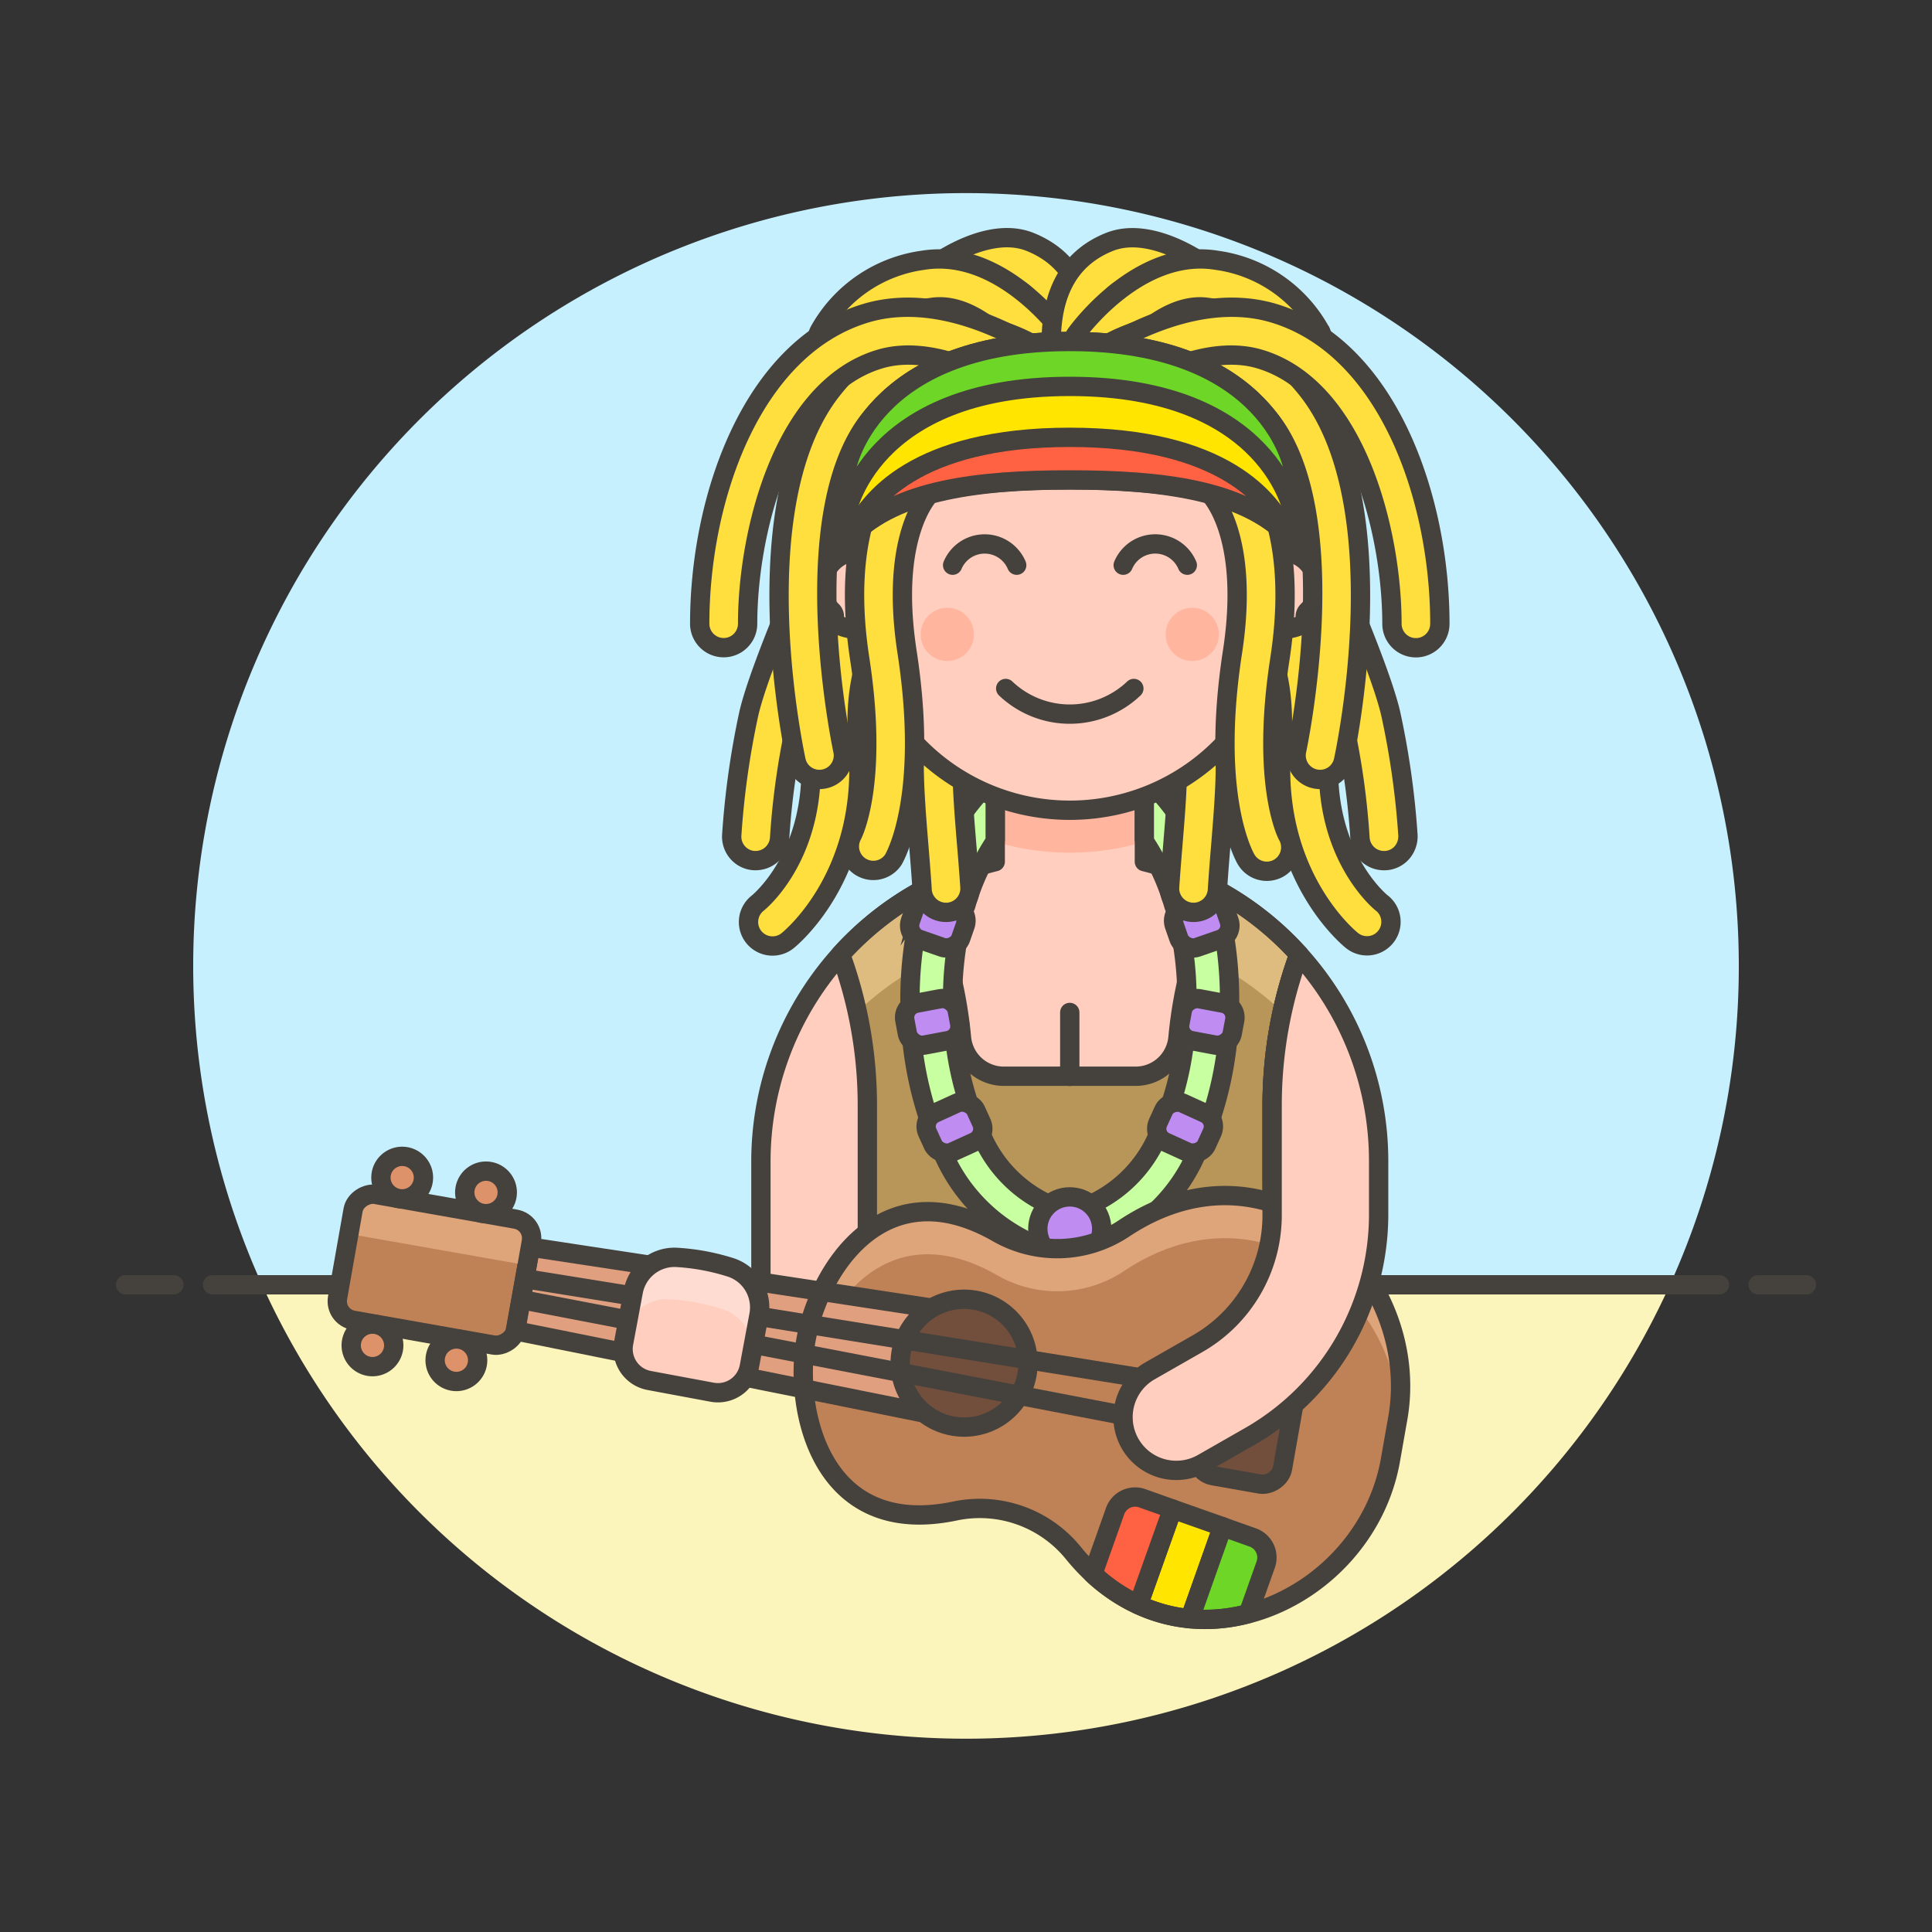 <svg xmlns="http://www.w3.org/2000/svg" viewBox="0 0 100 100"><rect x="0" y="0" width="100" height="100" fill="#333333" stroke="none"/><g class="nc-icon-wrapper"><defs/><path class="a" d="M90 50a40 40 0 1 0-76.436 16.5h72.872A39.844 39.844 0 0 0 90 50z" style="" fill="#c7f0ff"/><path class="b" d="M13.564 66.5a40 40 0 0 0 72.872 0z" style="" fill="#fcf5bb"/><g><path class="c" d="M11 66.5h78" fill="none" stroke="#45413c" stroke-linecap="round" stroke-linejoin="round"/><path class="c" d="M6.5 66.5H9" fill="none" stroke="#45413c" stroke-linecap="round" stroke-linejoin="round"/><path class="c" d="M91 66.5h2.5" fill="none" stroke="#45413c" stroke-linecap="round" stroke-linejoin="round"/></g><g><path class="d" d="M65.845 57.175a22.722 22.722 0 0 1 1.388-7.775 15.976 15.976 0 0 0-8-4.8v-4.324h-7.72V44.6a15.993 15.993 0 0 0-12.128 15.521v8.269h24.138c2.616-2.543 2.322-5.408 2.322-7.719z" style="" fill="#ffcebf"/><path class="e" d="M51.513 43.568a13.412 13.412 0 0 0 7.717 0v-3.294h-7.717z" style="" fill="#ffb59e"/><path class="f" d="M63.056 46.1a22.724 22.724 0 0 0-2.083 7.6 2.2 2.2 0 0 1-2.2 2.006h-6.807a2.2 2.2 0 0 1-2.2-2.006 22.724 22.724 0 0 0-2.083-7.6 16.032 16.032 0 0 0-4.176 3.3 22.711 22.711 0 0 1 1.387 7.77v11.22h20.951V57.173a22.711 22.711 0 0 1 1.387-7.77 16.032 16.032 0 0 0-4.176-3.303z" style="" fill="#b89558"/><path class="g" d="M66.368 52.377a23.28 23.28 0 0 1 .864-2.974 16.032 16.032 0 0 0-4.176-3.3 23.734 23.734 0 0 0-1.24 3.246 16.008 16.008 0 0 1 4.552 3.028z" style="" fill="#debb7e"/><path class="g" d="M48.927 49.346a23.734 23.734 0 0 0-1.24-3.246 16.032 16.032 0 0 0-4.176 3.3 23.28 23.28 0 0 1 .864 2.974 16.008 16.008 0 0 1 4.552-3.028z" style="" fill="#debb7e"/><path class="c" d="M63.056 46.1a22.724 22.724 0 0 0-2.083 7.6 2.2 2.2 0 0 1-2.2 2.006h-6.807a2.2 2.2 0 0 1-2.2-2.006 22.724 22.724 0 0 0-2.083-7.6 16.032 16.032 0 0 0-4.176 3.3 22.711 22.711 0 0 1 1.387 7.77v11.22h20.951V57.173a22.711 22.711 0 0 1 1.387-7.77 16.032 16.032 0 0 0-4.176-3.303z" fill="none" stroke="#45413c" stroke-linecap="round" stroke-linejoin="round"/><path class="c" d="M65.845 57.175a22.722 22.722 0 0 1 1.388-7.775 15.976 15.976 0 0 0-8-4.8v-4.324h-7.72V44.6a15.993 15.993 0 0 0-12.128 15.521v8.269h24.138c2.616-2.543 2.322-5.408 2.322-7.719z" fill="none" stroke="#45413c" stroke-linecap="round" stroke-linejoin="round"/><path class="c" d="M55.371 52.404v3.307" fill="none" stroke="#45413c" stroke-linecap="round" stroke-linejoin="round"/><path class="h" d="M53.717 64.388a1.1 1.1 0 0 0 .4-2.129 6.871 6.871 0 0 1-3.335-3.549 1.1 1.1 0 1 0-1.981.967 9.021 9.021 0 0 0 4.513 4.636 1.091 1.091 0 0 0 .403.075z" stroke="#45413c" fill="#c8ffa1" stroke-miterlimit="10"/><path class="h" d="M49.116 58.642a1.089 1.089 0 0 0 .354-.058 1.1 1.1 0 0 0 .69-1.4 16.269 16.269 0 0 1-.763-3.614 1.1 1.1 0 0 0-2.2.218 18.487 18.487 0 0 0 .87 4.1 1.1 1.1 0 0 0 1.049.754z" stroke="#45413c" fill="#c8ffa1" stroke-miterlimit="10"/><path class="h" d="M48.205 52.854a1.1 1.1 0 0 0 1.1-1.1 17.973 17.973 0 0 1 .314-3.374 1.1 1.1 0 1 0-2.166-.416 20.21 20.21 0 0 0-.353 3.79 1.1 1.1 0 0 0 1.105 1.1z" stroke="#45413c" fill="#c8ffa1" stroke-miterlimit="10"/><rect class="i" x="46.875" y="51.792" width="2.756" height="2.205" rx=".75" transform="rotate(-10.644 48.25 52.89)" stroke="#45413c" stroke-linecap="round" stroke-linejoin="round" fill="#bf8df2"/><rect class="i" x="48.025" y="57.262" width="2.756" height="2.205" rx=".75" transform="rotate(-24.502 49.404 58.364)" stroke="#45413c" stroke-linecap="round" stroke-linejoin="round" fill="#bf8df2"/><path class="h" d="M47.885 46.2a12.938 12.938 0 0 1 2.827-5.191 1.094 1.094 0 0 1 .8-.34v2.877A11.935 11.935 0 0 0 50 46.828a1.1 1.1 0 1 1-2.113-.631z" stroke="#45413c" fill="#c8ffa1" stroke-miterlimit="10"/><rect class="i" x="47.438" y="46.405" width="2.205" height="2.756" rx=".75" transform="rotate(-70.817 48.541 47.783)" stroke="#45413c" stroke-linecap="round" stroke-linejoin="round" fill="#bf8df2"/><path class="h" d="M57.026 64.388a1.1 1.1 0 0 1-.4-2.129 6.871 6.871 0 0 0 3.335-3.549 1.1 1.1 0 1 1 1.981.967 9.021 9.021 0 0 1-4.513 4.636 1.091 1.091 0 0 1-.403.075z" stroke="#45413c" fill="#c8ffa1" stroke-miterlimit="10"/><path class="h" d="M61.627 58.642a1.089 1.089 0 0 1-.354-.058 1.1 1.1 0 0 1-.69-1.4 16.269 16.269 0 0 0 .763-3.614 1.1 1.1 0 0 1 2.2.218 18.487 18.487 0 0 1-.87 4.1 1.1 1.1 0 0 1-1.049.754z" stroke="#45413c" fill="#c8ffa1" stroke-miterlimit="10"/><path class="h" d="M62.538 52.854a1.1 1.1 0 0 1-1.1-1.1 17.973 17.973 0 0 0-.313-3.374 1.1 1.1 0 1 1 2.166-.416 20.21 20.21 0 0 1 .352 3.79 1.1 1.1 0 0 1-1.105 1.1z" stroke="#45413c" fill="#c8ffa1" stroke-miterlimit="10"/><rect class="i" x="61.387" y="51.516" width="2.205" height="2.756" rx=".75" transform="rotate(-79.352 62.49 52.894)" stroke="#45413c" stroke-linecap="round" stroke-linejoin="round" fill="#bf8df2"/><rect class="i" x="60.237" y="56.986" width="2.205" height="2.756" rx=".75" transform="rotate(-65.496 61.34 58.365)" stroke="#45413c" stroke-linecap="round" stroke-linejoin="round" fill="#bf8df2"/><path class="h" d="M62.858 46.2a12.938 12.938 0 0 0-2.827-5.191 1.094 1.094 0 0 0-.8-.34v2.877a11.935 11.935 0 0 1 1.515 3.285 1.1 1.1 0 0 0 1.056.787 1.119 1.119 0 0 0 .316-.046 1.1 1.1 0 0 0 .74-1.372z" stroke="#45413c" fill="#c8ffa1" stroke-miterlimit="10"/><rect class="i" x="60.824" y="46.681" width="2.756" height="2.205" rx=".75" transform="rotate(-19.183 62.202 47.783)" stroke="#45413c" stroke-linecap="round" stroke-linejoin="round" fill="#bf8df2"/><path class="j" d="M51.358 31.558a1.251 1.251 0 0 0-1.738.23c-2.749 3.591-2.433 7.463-2.067 11.946.061.742.123 1.5.173 2.274a1.239 1.239 0 0 0 1.238 1.216h.026a1.24 1.24 0 0 0 1.216-1.282 125.69 125.69 0 0 0-.175-2.275c-.337-4.088-.628-7.617 1.557-10.367a1.243 1.243 0 0 0-.23-1.742z" stroke="#45413c" stroke-linejoin="round" fill="#ffdf3d"/><path class="j" d="M61.121 31.786a1.241 1.241 0 1 0-1.962 1.519c2.181 2.745 1.889 6.274 1.552 10.362-.061.74-.123 1.5-.175 2.294a1.241 1.241 0 0 0 1.217 1.263h.026a1.238 1.238 0 0 0 1.237-1.2c.051-.788.113-1.551.174-2.293.366-4.48.682-8.352-2.069-11.945z" stroke="#45413c" stroke-linejoin="round" fill="#ffdf3d"/><path class="j" d="M47.408 29.824a1.239 1.239 0 0 0-1.64-.625c-.181.081-4.418 2.078-3.827 9.649.413 5.307-2.6 7.8-2.724 7.9a1.241 1.241 0 0 0 .564 2.2 1.291 1.291 0 0 0 .206.017 1.241 1.241 0 0 0 .77-.268c.17-.135 4.174-3.4 3.656-10.033-.448-5.765 2.271-7.146 2.38-7.2a1.245 1.245 0 0 0 .615-1.64z" stroke="#45413c" stroke-linejoin="round" fill="#ffdf3d"/><path class="j" d="M71.528 46.747c-.128-.1-3.139-2.592-2.726-7.9.59-7.571-3.646-9.568-3.828-9.649a1.24 1.24 0 0 0-1.031 2.256c.115.056 2.835 1.437 2.386 7.2-.517 6.63 3.486 9.9 3.658 10.034a1.235 1.235 0 0 0 .769.267 1.193 1.193 0 0 0 .206-.017 1.24 1.24 0 0 0 .566-2.194z" stroke="#45413c" stroke-linejoin="round" fill="#ffdf3d"/><path class="k" d="M66.4 28.151V25.4a11.025 11.025 0 0 0-22.05 0v2.756a2.205 2.205 0 0 0 0 4.41c.046 0 .089-.011.135-.014a11.01 11.01 0 0 0 21.779 0c.046 0 .089.014.136.014a2.205 2.205 0 0 0 0-4.41z" stroke="#45413c" stroke-linecap="round" stroke-linejoin="round" fill="#ffcebf"/><circle class="e" cx="49.032" cy="32.836" r="1.378" style="" fill="#ffb59e"/><circle class="e" cx="61.711" cy="32.836" r="1.378" style="" fill="#ffb59e"/><path class="j" d="M72 37.014c-.542-2.5-3.572-9.367-5.331-13.239L65.665 21.6a1.252 1.252 0 0 0-1.647-.6 1.211 1.211 0 0 0-.638.7 1.233 1.233 0 0 0 .038.941l.113.246c.325.7 1.307 2.834 2.387 5.292 0 .006.071.144.074.15a.412.412 0 0 0 .37.23 1.841 1.841 0 0 1 1.694 1.157 1.7 1.7 0 0 1-.376 1.907.413.413 0 0 0-.09.451 42.281 42.281 0 0 1 1.985 5.464 39.042 39.042 0 0 1 .817 5.832 1.245 1.245 0 0 0 1.245 1.176h.063a1.225 1.225 0 0 0 .856-.406 1.291 1.291 0 0 0 .314-.983 42.905 42.905 0 0 0-.87-6.143z" stroke="#45413c" stroke-linejoin="round" fill="#ffdf3d"/><path class="j" d="M47.363 21.7a1.211 1.211 0 0 0-.641-.7 1.251 1.251 0 0 0-1.648.6l-1 2.171c-1.759 3.871-4.789 10.738-5.331 13.238a43.215 43.215 0 0 0-.869 6.23 1.242 1.242 0 0 0 .319.9 1.227 1.227 0 0 0 .857.406h.059a1.246 1.246 0 0 0 1.245-1.185 39.139 39.139 0 0 1 .817-5.822 42.222 42.222 0 0 1 1.985-5.465.413.413 0 0 0-.09-.451 1.7 1.7 0 0 1-.376-1.907 1.84 1.84 0 0 1 1.694-1.157c.157 0 .375-.239.444-.38 1.08-2.458 2.062-4.587 2.387-5.292.059-.127.1-.211.113-.246a1.237 1.237 0 0 0 .035-.94zm-2.916 6.313z" stroke="#45413c" stroke-linejoin="round" fill="#ffdf3d"/><path class="j" d="M48.328 23.777a1.23 1.23 0 0 0-1.725-.183c-.135.109-3.3 2.744-2.1 10.529.994 6.461-.381 9.081-.389 9.1a1.24 1.24 0 0 0 2.123 1.277c.077-.128 1.871-3.223.713-10.749-.95-6.177 1.208-8.216 1.225-8.232a1.249 1.249 0 0 0 .153-1.742z" stroke="#45413c" stroke-linejoin="round" fill="#ffdf3d"/><path class="j" d="M66.639 43.229c-.014-.025-1.389-2.645-.395-9.106 1.2-7.785-1.969-10.42-2.105-10.529a1.229 1.229 0 0 0-1.724.183 1.248 1.248 0 0 0 .148 1.733c.022.02 2.18 2.059 1.23 8.236-1.158 7.526.636 10.621.713 10.749a1.243 1.243 0 0 0 1.7.427 1.242 1.242 0 0 0 .433-1.693z" stroke="#45413c" stroke-linejoin="round" fill="#ffdf3d"/><path class="c" d="M52.055 35.636a4.809 4.809 0 0 0 6.633 0" fill="none" stroke="#45413c" stroke-linecap="round" stroke-linejoin="round"/><path class="c" d="M61.454 29.254a1.8 1.8 0 0 0-3.317 0" fill="none" stroke="#45413c" stroke-linecap="round" stroke-linejoin="round"/><path class="c" d="M52.624 29.254a1.8 1.8 0 0 0-3.316 0" fill="none" stroke="#45413c" stroke-linecap="round" stroke-linejoin="round"/><path class="j" d="M53.314 12.521c-2.122-.852-4.763 1.038-5.056 1.255a1.24 1.24 0 0 0 1.472 2c.728-.532 2.094-1.186 2.663-.949 1.145.457 1.576 1.495 1.442 3.471-.01.146-.017.262-.017.338a1.241 1.241 0 0 0 2.481 0l.01-.169c.209-3.067-.798-5.067-2.995-5.946z" stroke="#45413c" stroke-linejoin="round" fill="#ffdf3d"/><path class="j" d="M55.04 17.283c-.131-.182-3.252-4.471-7.276-3.81a7.258 7.258 0 0 0-5.364 3.679 1.24 1.24 0 0 0 2.244 1.057 4.738 4.738 0 0 1 3.531-2.288c2.486-.433 4.828 2.773 4.851 2.806a1.245 1.245 0 0 0 1.009.517 1.225 1.225 0 0 0 .721-.232 1.24 1.24 0 0 0 .284-1.729z" stroke="#45413c" stroke-linejoin="round" fill="#ffdf3d"/><path class="j" d="M54.207 18.283c-.059-.048-6.02-4.5-11.105 1.854-4.727 5.91-2.015 18.689-1.9 19.23a1.237 1.237 0 0 0 1.476.948 1.24 1.24 0 0 0 .948-1.474c-.026-.122-2.582-12.163 1.41-17.153 3.58-4.473 7.482-1.573 7.645-1.448a1.24 1.24 0 0 0 1.989-1.135 1.224 1.224 0 0 0-.463-.822z" stroke="#45413c" stroke-linejoin="round" fill="#ffdf3d"/><path class="j" d="M55.325 19.191c-.227-.183-5.6-4.451-10.508-2.98-5.91 1.774-8.6 9.574-8.6 16.072a1.24 1.24 0 1 0 2.48 0c0-4.681 1.82-12.191 6.834-13.695 3.588-1.084 8.049 2.386 8.235 2.532a1.24 1.24 0 0 0 1.56-1.929z" stroke="#45413c" stroke-linejoin="round" fill="#ffdf3d"/><path class="j" d="M62.485 13.777c-.293-.218-2.932-2.1-5.056-1.257-2.2.878-3.2 2.879-2.992 5.994l.007.119a1.241 1.241 0 0 0 2.481 0c0-.076-.007-.192-.017-.338-.134-1.976.3-3.014 1.443-3.472.567-.23 1.934.416 2.661.949a1.24 1.24 0 0 0 1.473-2z" stroke="#45413c" stroke-linejoin="round" fill="#ffdf3d"/><path class="j" d="M68.346 17.152a7.258 7.258 0 0 0-5.367-3.679c-4.018-.661-7.145 3.628-7.276 3.81a1.24 1.24 0 0 0 2.016 1.445c.023-.034 2.363-3.232 4.853-2.807A4.741 4.741 0 0 1 66.1 18.2a1.236 1.236 0 0 0 .707.643 1.22 1.22 0 0 0 .943-.047 1.239 1.239 0 0 0 .6-1.649z" stroke="#45413c" stroke-linejoin="round" fill="#ffdf3d"/><path class="j" d="M67.641 20.137c-5.086-6.356-11.047-1.9-11.1-1.857a1.24 1.24 0 0 0-.218 1.741 1.243 1.243 0 0 0 1.735.221c.164-.125 4.067-3.029 7.647 1.446 3.992 4.99 1.436 17.031 1.41 17.152a1.241 1.241 0 0 0 .948 1.475 1.237 1.237 0 0 0 1.476-.948c.117-.541 2.829-13.32-1.898-19.23z" stroke="#45413c" stroke-linejoin="round" fill="#ffdf3d"/><path class="j" d="M65.926 16.211c-4.91-1.471-10.282 2.8-10.509 2.981a1.24 1.24 0 0 0 1.559 1.929c.189-.147 4.646-3.616 8.237-2.533 5.014 1.5 6.834 9.014 6.834 13.7a1.24 1.24 0 1 0 2.48 0c0-6.503-2.691-14.303-8.601-16.077z" stroke="#45413c" stroke-linejoin="round" fill="#ffdf3d"/><circle class="i" cx="55.371" cy="63.604" r="1.654" stroke="#45413c" stroke-linecap="round" stroke-linejoin="round" fill="#bf8df2"/><path class="l" d="M66.948 24.29s-1.1-6.615-11.577-6.615S43.8 24.29 43.8 24.29v3.735c2.25-2.552 6.583-3.184 11.576-3.184s9.327.632 11.577 3.184z" stroke="#45413c" stroke-linejoin="round" fill="#ffe500"/><path class="m" d="M44.112 27.716c2.32-2.377 6.476-2.875 11.259-2.875s8.94.5 11.26 2.875c-.773-1.841-3.327-5.08-11.26-5.08s-10.486 3.239-11.259 5.08z" stroke="#45413c" stroke-linejoin="round" fill="#ff6242"/><path class="n" d="M55.371 17.675C44.9 17.675 43.8 24.29 43.8 24.29v2.328S44.9 20 55.371 20s11.577 6.615 11.577 6.615V24.29s-1.103-6.615-11.577-6.615z" stroke="#45413c" stroke-linejoin="round" fill="#6dd627"/><rect class="o" x="19.18" y="61.034" width="6.615" height="9.371" rx="1" transform="rotate(-79.984 22.488 65.72)" style="" fill="#bf8256"/><path class="o" d="M72.35 73.406c1.3-7.374-6.39-15.006-14.174-9.821a6.233 6.233 0 0 1-6.554.219c-6.025-3.454-9.3 2.112-9.911 5.59-.618 3.5.718 10.284 7.723 8.815a6.238 6.238 0 0 1 6.119 2.17c5.564 6.853 15.119 2.532 16.414-4.8z" style="" fill="#bf8256"/><path class="p" d="M41.711 71.6c.614-3.478 3.886-9.044 9.91-5.59a6.235 6.235 0 0 0 6.555-.219c6.8-4.529 13.531.723 14.254 7.04.819-7.186-6.672-14.3-14.254-9.245a6.235 6.235 0 0 1-6.555.219c-6.024-3.454-9.3 2.112-9.91 5.59a10.174 10.174 0 0 0-.07 2.732c.02-.181.041-.361.07-.527z" style="" fill="#dea47a"/><rect class="q" x="61.275" y="71.105" width="6.615" height="4.475" rx="1" transform="rotate(-79.985 64.582 73.343)" stroke="#45413c" stroke-linejoin="round" fill="#724f3d"/><path class="r" d="M26.673 68.881l22.852 4.599.959-5.428-23.031-3.504-.78 4.333z" stroke="#45413c" stroke-linejoin="round" fill="#e09f7e"/><path class="p" d="M27.286 65.493l.217-1.231a1 1 0 0 0-.811-1.159l-7.259-1.281a1 1 0 0 0-1.158.81l-.218 1.232z" style="" fill="#dea47a"/><rect class="s" x="19.18" y="61.034" width="6.615" height="9.371" rx="1" transform="rotate(-79.984 22.488 65.72)" fill="none" stroke="#45413c" stroke-linejoin="round"/><path class="q" d="M53.159 71.136a3.308 3.308 0 1 1-2.682-3.836 3.308 3.308 0 0 1 2.682 3.836z" stroke="#45413c" stroke-linejoin="round" fill="#724f3d"/><path class="s" d="M27.164 66.183l36.059 5.806" fill="none" stroke="#45413c" stroke-linejoin="round"/><path class="s" d="M26.973 67.265l35.867 6.896" fill="none" stroke="#45413c" stroke-linejoin="round"/><path class="t" d="M21.9 61.145a1.1 1.1 0 1 1-.9-1.277 1.1 1.1 0 0 1 .9 1.277z" stroke="#45413c" stroke-linejoin="round" fill="#de926a"/><path class="t" d="M26.239 61.912a1.1 1.1 0 1 1-.894-1.277 1.1 1.1 0 0 1 .894 1.277z" stroke="#45413c" stroke-linejoin="round" fill="#de926a"/><path class="t" d="M20.362 69.831a1.1 1.1 0 1 1-.894-1.278 1.1 1.1 0 0 1 .894 1.278z" stroke="#45413c" stroke-linejoin="round" fill="#de926a"/><path class="t" d="M24.705 70.6a1.1 1.1 0 1 1-.894-1.278 1.1 1.1 0 0 1 .894 1.278z" stroke="#45413c" stroke-linejoin="round" fill="#de926a"/><g><path class="d" d="M37.862 65.614a2.177 2.177 0 0 1 1.417 2.48l-.494 2.644a1.654 1.654 0 0 1-1.929 1.322l-3.256-.607a1.654 1.654 0 0 1-1.322-1.929l.494-2.644a2.176 2.176 0 0 1 2.217-1.8 11.391 11.391 0 0 1 2.873.534z" style="" fill="#ffcebf"/><path class="u" d="M34.993 65.079a2.176 2.176 0 0 0-2.217 1.8l-.405 2.167a2.177 2.177 0 0 1 2.217-1.8 11.393 11.393 0 0 1 2.869.536 2.177 2.177 0 0 1 1.417 2.48l-.089.477.494-2.645a2.177 2.177 0 0 0-1.417-2.48 11.391 11.391 0 0 0-2.869-.535z" style="" fill="#ffdcd1"/><path class="c" d="M37.862 65.614a2.177 2.177 0 0 1 1.417 2.48l-.494 2.644a1.654 1.654 0 0 1-1.929 1.322l-3.256-.607a1.654 1.654 0 0 1-1.322-1.929l.494-2.644a2.176 2.176 0 0 1 2.217-1.8 11.391 11.391 0 0 1 2.873.534z" fill="none" stroke="#45413c" stroke-linecap="round" stroke-linejoin="round"/></g><path class="l" d="M63.278 79.022l-1.687 4.763a8.112 8.112 0 0 1-2.668-.727l1.764-4.951z" stroke="#45413c" stroke-linejoin="round" fill="#ffe500"/><path class="n" d="M64.842 79.579a1.1 1.1 0 0 1 .67 1.407l-.9 2.534a8.432 8.432 0 0 1-3.021.265l1.687-4.763z" stroke="#45413c" stroke-linejoin="round" fill="#6dd627"/><path class="m" d="M60.687 78.107l-1.764 4.951a9 9 0 0 1-2.359-1.588l1.152-3.249a1.1 1.1 0 0 1 1.409-.67z" stroke="#45413c" stroke-linejoin="round" fill="#ff6242"/><path class="s" d="M72.35 73.406c1.3-7.374-6.39-15.006-14.174-9.821a6.233 6.233 0 0 1-6.554.219c-6.025-3.454-9.3 2.112-9.911 5.59-.618 3.5.718 10.284 7.723 8.815a6.238 6.238 0 0 1 6.119 2.17c5.564 6.853 15.119 2.532 16.414-4.8z" fill="none" stroke="#45413c" stroke-linejoin="round"/><path class="k" d="M67.232 49.4a22.711 22.711 0 0 0-1.387 7.77v5.73a7.661 7.661 0 0 1-3.859 6.648l-2.469 1.411a2.755 2.755 0 0 0 2.734 4.785l2.47-1.412A13.246 13.246 0 0 0 71.358 62.9v-2.779A15.926 15.926 0 0 0 67.232 49.4z" stroke="#45413c" stroke-linecap="round" stroke-linejoin="round" fill="#ffcebf"/></g></g></svg>
